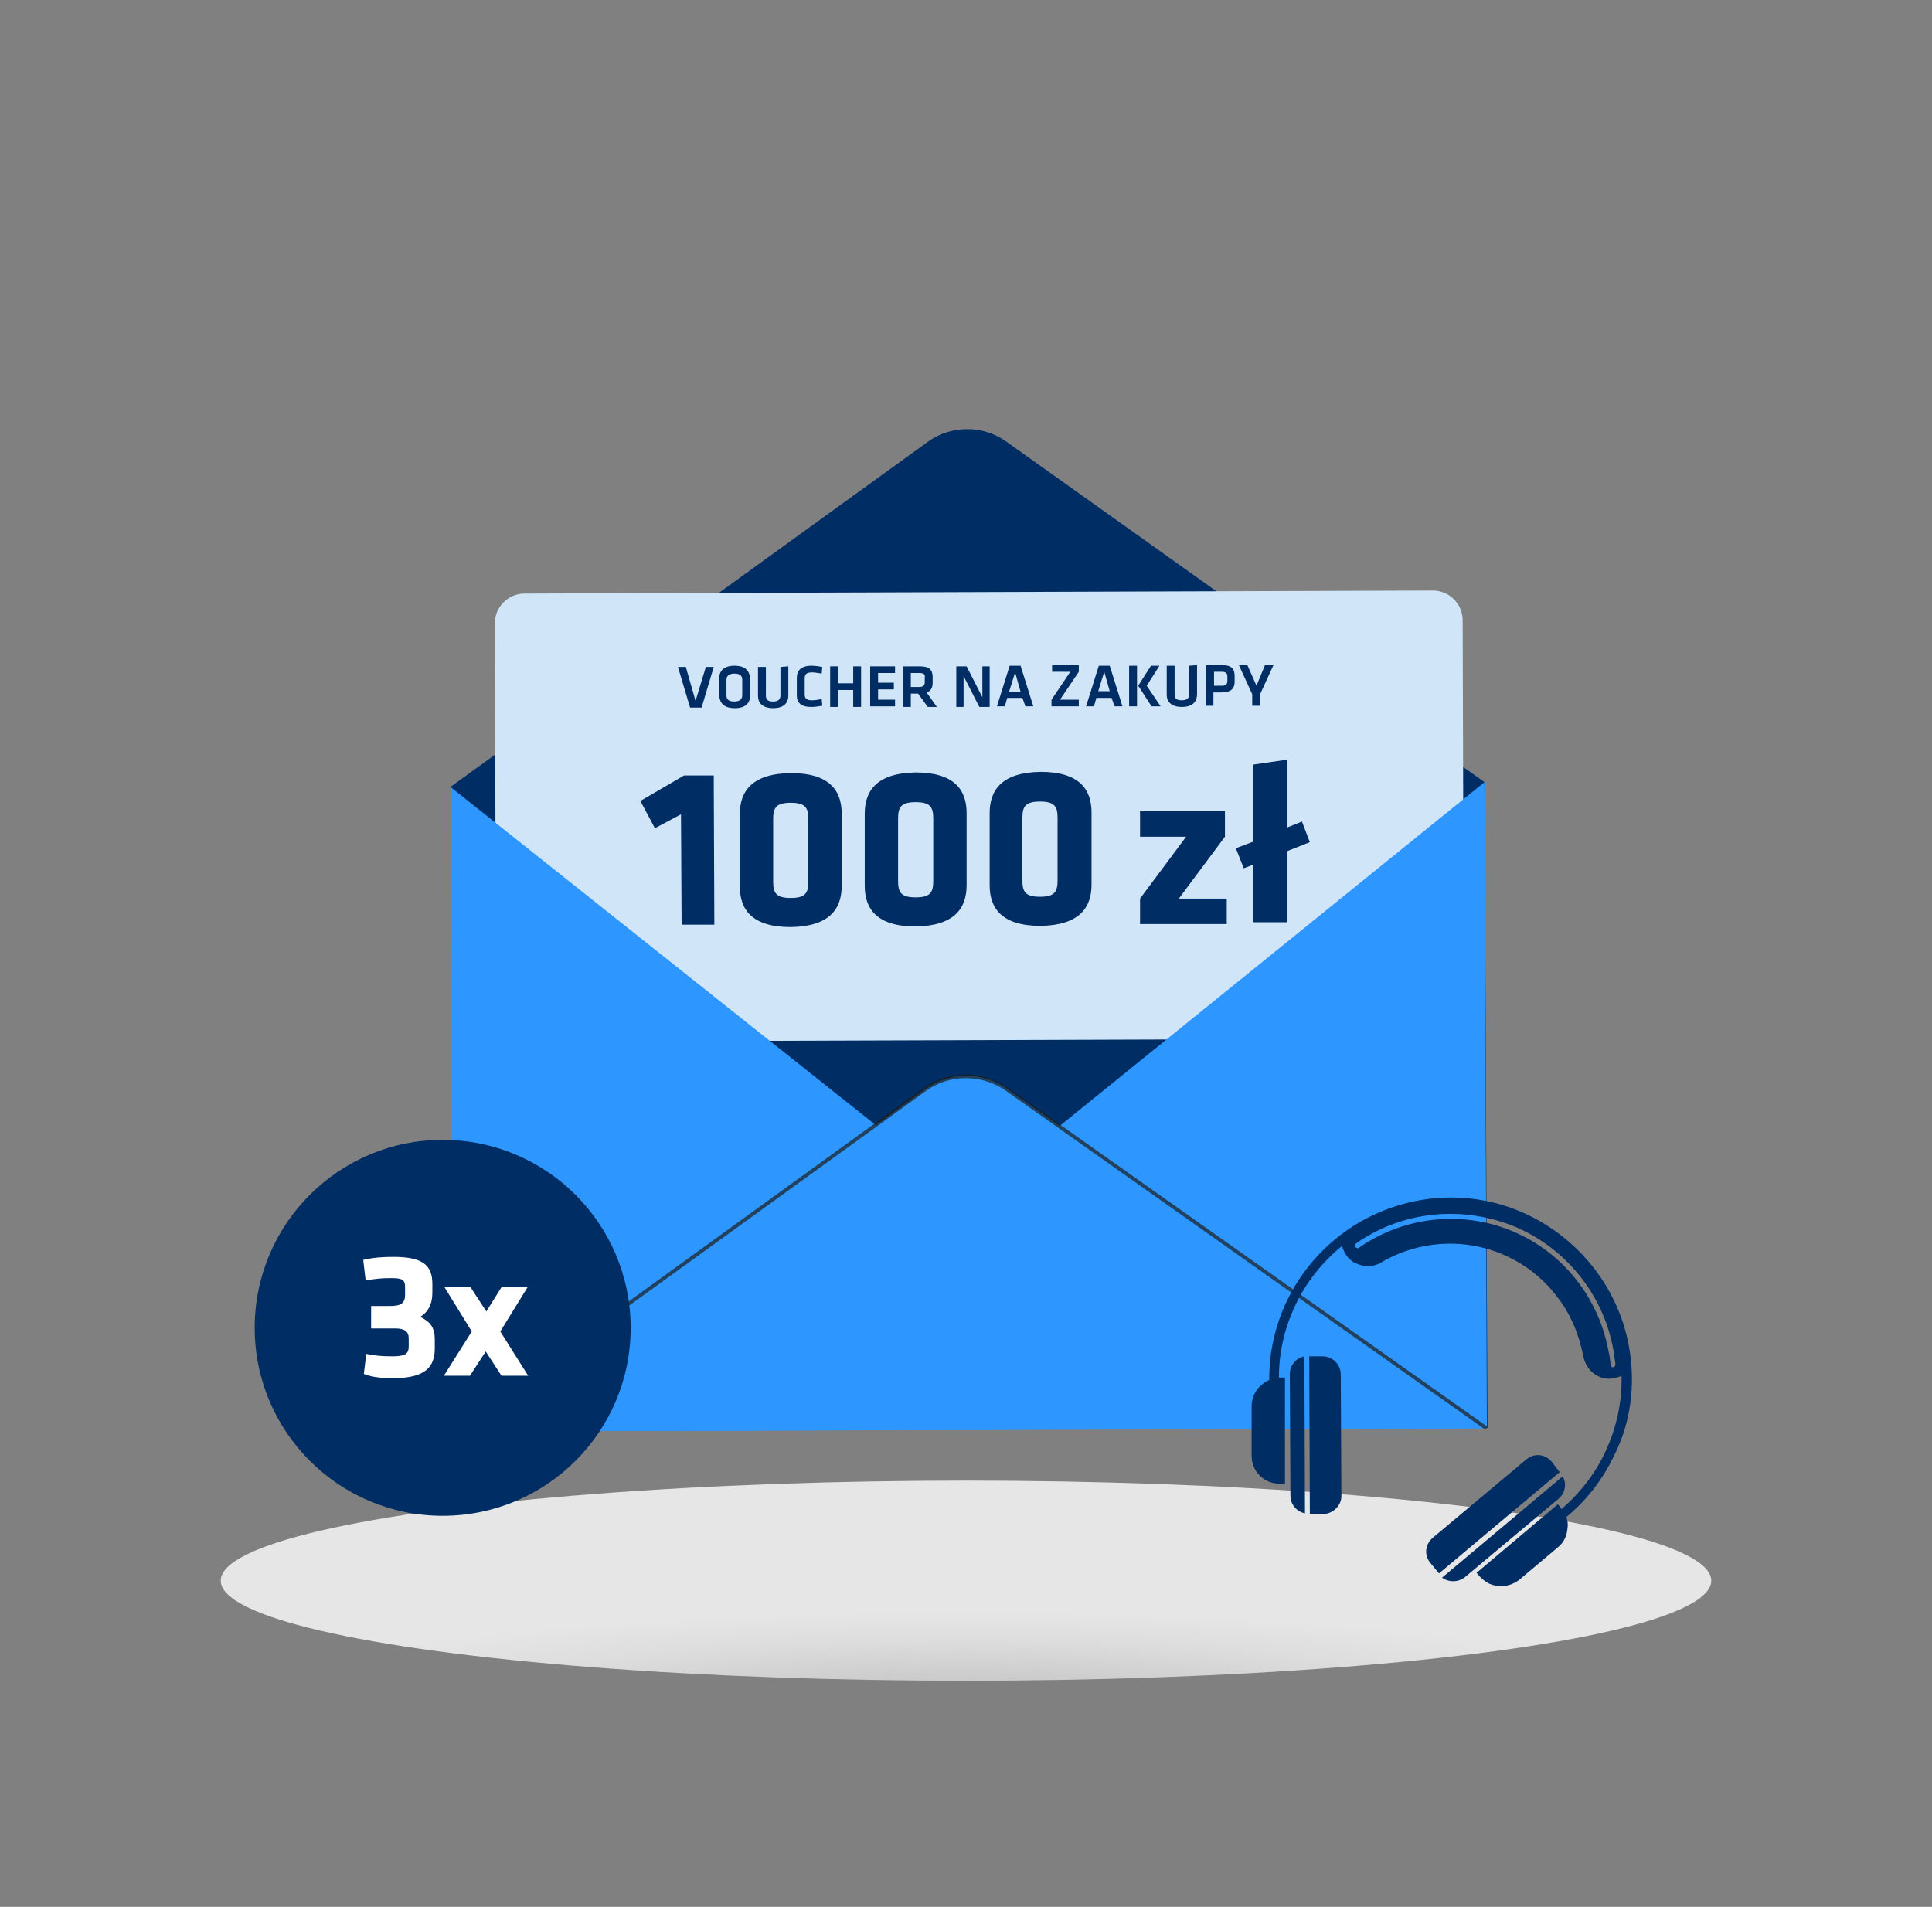 <?xml version="1.0" encoding="utf-8"?>
<!-- Generator: Adobe Illustrator 25.3.1, SVG Export Plug-In . SVG Version: 6.00 Build 0)  -->
<svg version="1.1" id="Layer_1" xmlns="http://www.w3.org/2000/svg" xmlns:xlink="http://www.w3.org/1999/xlink" x="0px" y="0px"
	 viewBox="0 0 318.6 314.5" style="enable-background:new 0 0 318.6 314.5;" xml:space="preserve">
<rect x="0" y="0" width="318.6" height="314.5" fill="#808080" stroke="none"/>
<style type="text/css">
	.st0{opacity:0.8;fill:url(#SVGID_1_);}
	.st1{fill:#2D96FF;}
	.st2{opacity:0.7;fill:none;stroke:#1D1D1B;stroke-width:0.596;stroke-linecap:round;stroke-linejoin:round;stroke-miterlimit:10;}
	.st3{fill:none;stroke:#50C196;stroke-width:0.14;stroke-linecap:round;stroke-linejoin:round;stroke-miterlimit:10;}
	.st4{opacity:0.6;fill:#1D1D1B;}
	.st5{fill:#002D64;}
	.st6{fill:none;}
	.st7{fill:#D0E5F8;}
	.st8{opacity:0.7;fill:none;stroke:#1D1D1B;stroke-width:0.596;stroke-linecap:round;stroke-miterlimit:10;}
	.st9{display:none;}
	.st10{display:inline;fill:#002D64;}
	.st11{display:inline;fill:none;}
	.st12{display:inline;}
	.st13{fill:#FFFFFF;}
	.st14{display:inline;fill:#2D96FF;}
	.st15{display:inline;opacity:0.7;fill:none;stroke:#1D1D1B;stroke-width:0.596;stroke-linecap:round;stroke-miterlimit:10;}
</style>
<radialGradient id="SVGID_1_" cx="160.786" cy="39703.266" r="106.09" gradientTransform="matrix(1.106 0 0 0.133 -18.509 -5000.581)" gradientUnits="userSpaceOnUse">
	<stop  offset="6.365902e-04" style="stop-color:#D2D2D2"/>
	<stop  offset="9.376758e-02" style="stop-color:#D7D7D7"/>
	<stop  offset="0.67" style="stop-color:#F4F4F4"/>
	<stop  offset="1" style="stop-color:#FFFFFF"/>
</radialGradient>
<ellipse class="st0" cx="159.3" cy="260.7" rx="122.9" ry="16.5"/>
<g>
	<g id="KOPERTA_4_">
		<g id="_x31__4_">
			
				<rect x="74.5" y="129.4" transform="matrix(1 -3.433271e-03 3.433271e-03 1 -0.626 0.549)" class="st1" width="170.5" height="106.4"/>
			<polyline class="st2" points="245,235.3 159.9,174.7 74.9,235.9 			"/>
			<path class="st3" d="M159.7,174.7"/>
			<path class="st3" d="M245.2,235.6"/>
			<path class="st4" d="M153.2,190.9l-78.9-61.2l170.5-0.6l-78.5,61.5C162.2,193.4,157.4,193.4,153.2,190.9z"/>
			<path class="st1" d="M153.3,185.9l-79-56.2l170.5-0.6l-78.6,56.7C162.4,188.7,157.2,188.7,153.3,185.9z"/>
		</g>
		<g id="_x32__5_">
			<path class="st5" d="M165.9,72.8c-3.8-2.7-9-2.7-12.8,0l-78.7,56.9l0.5,106.1l170.4-0.3L244.8,129L165.9,72.8z"/>
			<line class="st6" x1="244.8" y1="198.2" x2="74.6" y2="198.8"/>
			<g>
				<path class="st7" d="M236.5,171.3l-149.8,0.5c-2.7,0-4.9-2.2-4.9-4.9l-0.2-64.1c0-2.7,2.2-4.9,4.9-4.9l149.8-0.5
					c2.7,0,4.9,2.2,4.9,4.9l0.2,64.1C241.4,169.1,239.2,171.3,236.5,171.3z"/>
				<g>
					<path class="st5" d="M116.4,110l1.3,0l-2,6.7l-1.9,0l-2-6.7l1.3,0l1.6,5.6L116.4,110z"/>
					<path class="st5" d="M123.7,114.7c0,1.1-0.6,2.1-2.5,2.1c-1.9,0-2.5-0.9-2.6-2.1l0-2.8c0-1.1,0.6-2.1,2.5-2.1
						c1.9,0,2.5,0.9,2.6,2.1L123.7,114.7z M119.8,114.7c0,0.6,0.3,1,1.3,1c0.9,0,1.3-0.4,1.3-1l0-2.6c0-0.6-0.3-1-1.3-1
						c-0.9,0-1.3,0.4-1.3,1L119.8,114.7z"/>
					<path class="st5" d="M130,109.9l0,4.8c0,1.1-0.6,2.1-2.5,2.1c-1.9,0-2.5-1-2.5-2l0-4.8l1.3,0l0,4.7c0,0.7,0.3,1,1.2,1
						c0.9,0,1.2-0.4,1.2-1l0-4.7L130,109.9z"/>
					<path class="st5" d="M131.4,111.8c0-1.2,0.7-2,2.4-2c0.6,0,1.3,0.1,1.8,0.2l-0.1,1.1c-0.5-0.1-1.2-0.2-1.6-0.2
						c-0.9,0-1.2,0.3-1.2,1l0,2.6c0,0.7,0.3,1,1.2,1c0.5,0,1.1-0.1,1.6-0.2l0.1,1.1c-0.6,0.1-1.2,0.2-1.8,0.2
						c-1.7,0-2.4-0.7-2.4-1.9L131.4,111.8z"/>
					<path class="st5" d="M140.7,116.6l0-2.8l-2.5,0l0,2.8l-1.3,0l0-6.7l1.3,0l0,2.8l2.5,0l0-2.8l1.3,0l0,6.7L140.7,116.6z"/>
					<path class="st5" d="M143.5,109.9l4.1,0l0,1.1l-2.8,0l0,1.6l2.6,0l0,1.1l-2.6,0l0,1.7l2.8,0l0,1.1l-4.1,0L143.5,109.9z"/>
					<path class="st5" d="M153,116.6l-1.6-2.2l-1.2,0l0,2.2l-1.3,0l0-6.7l2.8,0c1.6,0,2.1,0.6,2.1,1.8l0,0.9c0,0.8-0.3,1.4-1,1.6
						l1.7,2.4L153,116.6z M151.6,111l-1.4,0l0,2.3l1.4,0c0.7,0,0.9-0.3,0.9-0.8l0-0.7C152.6,111.2,152.3,111,151.6,111z"/>
					<path class="st5" d="M158.9,111.5l0,5.1l-1.2,0l0-6.7l1.7,0l2.6,5.1l0-5.1l1.2,0l0,6.7l-1.7,0L158.9,111.5z"/>
					<path class="st5" d="M168.6,115.1l-2.5,0l-0.4,1.4l-1.3,0l2.1-6.7l1.8,0l2.1,6.7l-1.3,0L168.6,115.1z M166.4,114.1l1.9,0
						l-0.9-3.2L166.4,114.1z"/>
					<path class="st5" d="M174.8,115.4l3.1,0l0,1.1l-4.5,0l0-1.1l3.1-4.6l-3,0l0-1.1l4.4,0l0,1.1L174.8,115.4z"/>
					<path class="st5" d="M183.3,115.1l-2.5,0l-0.4,1.4l-1.3,0l2.1-6.7l1.8,0l2.1,6.7l-1.3,0L183.3,115.1z M181.1,114l1.9,0
						l-0.9-3.2L181.1,114z"/>
					<path class="st5" d="M187.5,116.5l-1.3,0l0-6.7l1.3,0L187.5,116.5z M189.1,113.1l2.3,3.4l-1.5,0l-2.2-3.4l2.1-3.3l1.4,0
						L189.1,113.1z"/>
					<path class="st5" d="M197.4,109.7l0,4.8c0,1.1-0.6,2.1-2.5,2.1c-1.9,0-2.5-1-2.5-2l0-4.8l1.3,0l0,4.7c0,0.7,0.3,1,1.2,1
						c0.9,0,1.2-0.4,1.2-1l0-4.7L197.4,109.7z"/>
					<path class="st5" d="M198.9,109.7l2.6,0c1.6,0,2.1,0.6,2.1,1.8l0,0.9c0,1.2-0.6,1.8-2.2,1.8l-1.3,0l0,2.2l-1.3,0L198.9,109.7z
						 M201.5,110.8l-1.3,0l0,2.3l1.3,0c0.7,0,0.9-0.3,0.9-0.8l0-0.7C202.4,111.1,202.2,110.8,201.5,110.8z"/>
					<path class="st5" d="M208.6,109.7l1.4,0l-2.2,4.8l0,1.9l-1.3,0l0-1.9l-2.2-4.8l1.4,0l1.5,3.4L208.6,109.7z"/>
					<path class="st5" d="M112.4,152.5l-0.1-18.2l-4.3,2.3l-2.4-4.5l7.2-4.2l4.9,0l0.1,24.6L112.4,152.5z"/>
					<path class="st5" d="M138.8,146.1c0,3.8-2,6.7-8.4,6.8c-6.4,0-8.4-2.9-8.4-6.7l0-11.9c0-3.8,2-6.7,8.4-6.8
						c6.4,0,8.4,2.9,8.4,6.7L138.8,146.1z M127.5,145.4c0,1.9,0.5,2.7,2.9,2.7c2.4,0,2.9-0.8,2.9-2.7l0-10.3c0-1.9-0.5-2.7-2.9-2.7
						c-2.4,0-2.9,0.8-2.9,2.7L127.5,145.4z"/>
					<path class="st5" d="M159.4,146c0,3.8-2,6.7-8.4,6.8c-6.4,0-8.4-2.9-8.4-6.7l0-11.9c0-3.8,2-6.7,8.4-6.8c6.4,0,8.4,2.9,8.4,6.7
						L159.4,146z M148.1,145.3c0,1.9,0.5,2.7,2.9,2.7c2.4,0,2.9-0.8,2.9-2.7l0-10.3c0-1.9-0.5-2.7-2.9-2.7c-2.4,0-2.9,0.8-2.9,2.7
						L148.1,145.3z"/>
					<path class="st5" d="M180,145.9c0,3.8-2,6.7-8.4,6.8c-6.4,0-8.4-2.9-8.4-6.7l0-11.9c0-3.8,2-6.7,8.4-6.8c6.4,0,8.4,2.9,8.4,6.7
						L180,145.9z M168.6,145.2c0,1.9,0.5,2.7,2.9,2.7c2.4,0,2.9-0.8,2.9-2.7l0-10.3c0-1.9-0.5-2.7-2.9-2.7c-2.4,0-2.9,0.8-2.9,2.7
						L168.6,145.2z"/>
					<path class="st5" d="M188,133.8l14,0l0,4.2l-7.6,10.2l7.9,0l0,4.2l-14.3,0l0-4.2l7.6-10.2l-7.6,0L188,133.8z"/>
					<path class="st5" d="M206.7,138.8l0-12.7l5.5-0.8l0,11.2l2.5-1l1.3,3.4l-3.8,1.5l0,11.7l-5.5,0l0-9.5l-1.6,0.6l-1.3-3.3
						L206.7,138.8z"/>
				</g>
			</g>
			<polygon class="st1" points="244.8,129 245.2,235.6 74.6,236.1 74.3,129.8 159.8,197.8 			"/>
			<path class="st1" d="M152.5,179.7L75,236.1l170.1-0.6l-79-55.9C162.1,176.7,156.6,176.7,152.5,179.7z"/>
			<path class="st8" d="M244.9,235.4l-78.8-55.7c-4.1-2.9-9.6-2.9-13.6,0l-77.7,56.2"/>
		</g>
		<g id="_x33__4_" class="st9">
			<path class="st10" d="M165.9,72.8c-3.8-2.7-9-2.7-12.8,0l-78.7,56.9l0.5,106.1l170.4-0.3L244.8,129L165.9,72.8z"/>
			<line class="st11" x1="244.8" y1="198.2" x2="74.6" y2="198.8"/>
			<g class="st12">
				<path class="st13" d="M234.4,156.4l-149.8,0.5c-2.7,0-4.9-2.2-4.9-4.9L79.5,88c0-2.7,2.2-4.9,4.9-4.9l149.8-0.5
					c2.7,0,4.9,2.2,4.9,4.9l0.2,64.1C239.3,154.2,237.1,156.4,234.4,156.4z"/>
				<g>
					<path class="st5" d="M109.7,103l1.3,0l-2,6.7l-1.9,0l-2-6.7l1.3,0l1.6,5.6L109.7,103z"/>
					<path class="st5" d="M117,107.7c0,1.1-0.6,2.1-2.5,2.1c-1.9,0-2.5-0.9-2.6-2.1l0-2.8c0-1.1,0.6-2.1,2.5-2.1
						c1.9,0,2.5,0.9,2.6,2.1L117,107.7z M113.1,107.7c0,0.6,0.3,1,1.3,1c0.9,0,1.3-0.4,1.3-1l0-2.6c0-0.6-0.3-1-1.3-1
						c-0.9,0-1.3,0.4-1.3,1L113.1,107.7z"/>
					<path class="st5" d="M123.3,103l0,4.8c0,1.1-0.6,2.1-2.5,2.1c-1.9,0-2.5-1-2.5-2l0-4.8l1.3,0l0,4.7c0,0.7,0.3,1,1.2,1
						s1.2-0.4,1.2-1l0-4.7L123.3,103z"/>
					<path class="st5" d="M124.7,104.8c0-1.2,0.7-2,2.4-2c0.6,0,1.3,0.1,1.8,0.2l-0.1,1.1c-0.5-0.1-1.2-0.2-1.6-0.2
						c-0.9,0-1.2,0.3-1.2,1l0,2.6c0,0.7,0.3,1,1.2,1c0.5,0,1.1-0.1,1.6-0.2l0.1,1.1c-0.6,0.1-1.2,0.2-1.8,0.2
						c-1.7,0-2.4-0.7-2.4-1.9L124.7,104.8z"/>
					<path class="st5" d="M134,109.6l0-2.8l-2.5,0l0,2.8l-1.3,0l0-6.7l1.3,0l0,2.8l2.5,0l0-2.8l1.3,0l0,6.7L134,109.6z"/>
					<path class="st5" d="M136.8,102.9l4.1,0l0,1.1l-2.8,0l0,1.6l2.6,0l0,1.1l-2.6,0l0,1.7l2.8,0l0,1.1l-4.1,0L136.8,102.9z"/>
					<path class="st5" d="M146.3,109.6l-1.6-2.2l-1.2,0l0,2.2l-1.3,0l0-6.7l2.8,0c1.6,0,2.1,0.6,2.1,1.8l0,0.9c0,0.8-0.3,1.4-1,1.6
						l1.7,2.4L146.3,109.6z M144.9,104l-1.4,0l0,2.3l1.4,0c0.7,0,0.9-0.3,0.9-0.8l0-0.7C145.9,104.2,145.6,104,144.9,104z"/>
					<path class="st5" d="M155.9,107.6c0,1.1-0.6,2.1-2.5,2.1c-1.9,0-2.5-0.9-2.6-2.1l0-2.8c0-1.1,0.6-2.1,2.5-2.1
						c1.9,0,2.5,0.9,2.6,2.1L155.9,107.6z M152,107.5c0,0.6,0.3,1,1.3,1c0.9,0,1.3-0.4,1.3-1l0-2.6c0-0.6-0.3-1-1.3-1
						c-0.9,0-1.3,0.4-1.3,1L152,107.5z"/>
					<path class="st5" d="M165.4,108l1.3-5.2l1.3,0l-1.6,6.7l-1.7,0l-1.3-5.4l-1.2,5.4l-1.7,0l-1.7-6.7l1.3,0l1.3,5.2l1.2-5.2l1.7,0
						L165.4,108z"/>
					<path class="st5" d="M172.3,108.1l-2.5,0l-0.4,1.4l-1.3,0l2.1-6.7l1.8,0l2.1,6.7l-1.3,0L172.3,108.1z M170.1,107l1.9,0
						l-0.9-3.2L170.1,107z"/>
					<path class="st5" d="M179.3,109.5l-1.6-2.2l-1.2,0l0,2.2l-1.3,0l0-6.7l2.8,0c1.6,0,2.1,0.6,2.1,1.8l0,0.9c0,0.8-0.3,1.4-1,1.6
						l1.7,2.4L179.3,109.5z M178,103.9l-1.4,0l0,2.3l1.4,0c0.7,0,0.9-0.3,0.9-0.8l0-0.7C178.9,104.1,178.7,103.9,178,103.9z"/>
					<path class="st5" d="M183.3,103.9l-1.9,0l0-1.1l5,0l0,1.1l-1.9,0l0,5.6l-1.3,0L183.3,103.9z"/>
					<path class="st5" d="M192.6,107.5c0,1.1-0.6,2.1-2.5,2.1c-1.9,0-2.5-0.9-2.6-2.1l0-2.8c0-1.1,0.6-2.1,2.5-2.1
						c1.9,0,2.5,0.9,2.6,2.1L192.6,107.5z M188.8,107.4c0,0.6,0.3,1,1.3,1c0.9,0,1.3-0.4,1.3-1l0-2.6c0-0.6-0.3-1-1.3-1
						c-0.9,0-1.3,0.4-1.3,1L188.8,107.4z"/>
					<path class="st5" d="M195.9,109.5c-0.8,0-1.7-0.2-2.1-0.4l0.2-1c0.6,0.2,1.2,0.3,1.9,0.3c0.9,0,1.1-0.2,1.1-0.8
						c0-0.7,0-0.8-1.2-1.1c-1.6-0.4-1.9-0.7-1.9-2.1c0-1.2,0.5-1.8,2.3-1.8c0.6,0,1.3,0.1,2,0.2l-0.1,1.1c-0.6-0.1-1.2-0.2-1.8-0.2
						c-0.9,0-1,0.2-1,0.8c0,0.8,0,0.8,1.2,1.1c1.8,0.4,1.9,0.7,1.9,2.1C198.3,108.9,197.9,109.5,195.9,109.5z M195.4,101.6
						c0.5-0.3,0.9-0.6,1.3-0.9l0.5,0.7c-0.5,0.3-0.8,0.6-1.4,0.8L195.4,101.6z"/>
					<path class="st5" d="M199.5,104.5c0-1.2,0.7-2,2.4-2c0.6,0,1.3,0.1,1.8,0.2l-0.1,1.1c-0.5-0.1-1.2-0.2-1.6-0.2
						c-0.9,0-1.2,0.3-1.2,1l0,2.6c0,0.7,0.3,1,1.2,1c0.5,0,1.1-0.1,1.6-0.2l0.1,1.1c-0.6,0.1-1.2,0.2-1.8,0.2
						c-1.7,0-2.4-0.7-2.4-1.9L199.5,104.5z"/>
					<path class="st5" d="M206.4,109.4l-1.3,0l0-6.7l1.3,0L206.4,109.4z"/>
					<path class="st5" d="M106.8,134.3c2.5-2.8,2.9-3.1,5.2-5.8c3.2-3.7,3.7-4.2,3.6-6.4l0-0.6c0-1.6-0.7-2.1-3.1-2.1
						c-1.5,0-3.6,0.3-5.3,0.7l-0.6-3.4c1.5-0.4,3.7-0.9,6.1-0.9c5.2,0,7,1.8,7,5.3l0,0.8c0,3.1-0.3,3.8-3.4,7.6
						c-1.9,2.3-2.7,3.3-4,4.8l7.5,0l0,3.6l-13.1,0L106.8,134.3z"/>
					<path class="st5" d="M138.2,132c0,3.4-1.8,6-7.2,6c-5.5,0-7.3-2.6-7.3-6l0-10.4c0-3.4,1.8-6,7.2-6c5.5,0,7.3,2.6,7.3,6
						L138.2,132z M127.8,131.6c0,2,0.6,2.8,3.2,2.8c2.6,0,3.2-0.9,3.2-2.8l0-9.6c0-2-0.6-2.8-3.2-2.8c-2.6,0-3.2,0.9-3.2,2.8
						L127.8,131.6z"/>
					<path class="st5" d="M156.8,131.9c0,3.4-1.8,6-7.2,6c-5.5,0-7.3-2.6-7.3-6l0-10.4c0-3.4,1.8-6,7.2-6c5.5,0,7.3,2.6,7.3,6
						L156.8,131.9z M146.3,131.6c0,2,0.6,2.8,3.2,2.8c2.6,0,3.2-0.9,3.2-2.8l0-9.6c0-2-0.6-2.8-3.2-2.8c-2.6,0-3.2,0.9-3.2,2.8
						L146.3,131.6z"/>
					<path class="st5" d="M175.3,131.9c0,3.4-1.8,6-7.2,6c-5.5,0-7.3-2.6-7.3-6l0-10.4c0-3.4,1.8-6,7.2-6c5.5,0,7.3,2.6,7.3,6
						L175.3,131.9z M164.9,131.5c0,2,0.6,2.8,3.2,2.8c2.6,0,3.2-0.9,3.2-2.8l0-9.6c0-2-0.6-2.8-3.2-2.8c-2.6,0-3.2,0.9-3.2,2.8
						L164.9,131.5z"/>
					<path class="st5" d="M183.1,121.1l11.9,0l0,3.2l-7.3,10.1l7.5,0l0,3.2l-12.3,0l0-3.2l7.3-10.1l-7.2,0L183.1,121.1z"/>
					<path class="st5" d="M197.2,126.8l2.6-1.2l0-11.3l4.1-0.6l0,10.1l2.4-1l1.1,2.6l-3.4,1.5l0,10.5l-4.1,0l0-8.7l-1.5,0.7
						L197.2,126.8z"/>
				</g>
			</g>
			<polygon class="st14" points="244.8,129 245.2,235.6 74.6,236.1 74.3,129.8 159.8,197.8 			"/>
			<path class="st14" d="M152.5,179.7L75,236.1l170.1-0.6l-79-55.9C162.1,176.7,156.6,176.7,152.5,179.7z"/>
			<path class="st15" d="M244.9,235.4l-78.8-55.7c-4.1-2.9-9.6-2.9-13.6,0l-77.7,56.2"/>
		</g>
	</g>
	<g>
		<path class="st5" d="M268.7,222.5c-1.6-9.7-8-18-16.9-22.2c-8.9-4.2-19.3-3.6-27.8,1.4c-5.2,3.1-9.3,7.6-11.9,13.1
			c-1.9,4.1-2.8,8.3-2.8,12.8c-0.5,0.2-1,0.6-1.5,1c-0.9,0.9-1.4,2.1-1.4,3.3l0,8.2c0,1.9,1.1,3.5,2.7,4.2c0.6,0.3,1.3,0.4,2,0.4
			l0.8,0l0-17.5l-0.8,0c-0.1,0-0.1,0-0.2,0c0-4.1,0.9-8,2.6-11.7c1.8-3.9,4.5-7.3,7.8-10c0.1,0.4,0.3,0.8,0.5,1.2
			c0.5,0.8,1.1,1.4,1.9,1.7c1.3,0.6,2.8,0.6,4.1-0.2c6.3-3.7,14.1-4.1,20.7-1c3.3,1.5,6.2,3.9,8.3,6.7c2.2,2.8,3.6,6.2,4.3,9.8
			c0.3,1.5,1.2,2.7,2.5,3.3c0.8,0.4,1.7,0.5,2.6,0.3c0.4-0.1,0.9-0.2,1.2-0.4c0.1,4.3-0.8,8.5-2.6,12.4c-1.7,3.7-4.2,6.9-7.3,9.6
			c0-0.1-0.1-0.1-0.1-0.2l-0.5-0.6l-13.4,11.3l0.5,0.6c0.5,0.5,1,0.9,1.6,1.2c1.6,0.7,3.5,0.5,5-0.7l6.3-5.3c1-0.8,1.5-1.9,1.6-3.2
			c0.1-0.6,0-1.2-0.2-1.8c3.4-2.8,6.1-6.3,8-10.4C268.9,234.6,269.7,228.5,268.7,222.5 M266,225.5c-0.2,0-0.4-0.1-0.4-0.4
			c-0.1-0.7-0.1-1.3-0.3-2c-1.5-8.6-7-15.9-14.9-19.6c-7.9-3.7-17.1-3.2-24.6,1.2c-0.6,0.3-1.1,0.7-1.7,1.1c-0.1,0.1-0.3,0.1-0.4,0
			c-0.1,0-0.1-0.1-0.2-0.1c-0.1-0.2-0.1-0.4,0.1-0.6c0.6-0.4,1.1-0.8,1.7-1.1c7.7-4.6,17.2-5,25.4-1.3c8.1,3.8,13.9,11.3,15.4,20.2
			c0.1,0.7,0.2,1.4,0.3,2.1C266.4,225.3,266.2,225.5,266,225.5z"/>
		<path class="st5" d="M257,247.2l-15.4,12.9c-1.1,0.9-2.7,0.9-3.8,0.1l19.9-16.7C258.4,244.7,258.1,246.3,257,247.2"/>
		<path class="st5" d="M257.2,242.8l-19.9,16.7l-1.4-1.7c-1.1-1.3-0.9-3.1,0.4-4.2l15.4-12.9c1.3-1.1,3.1-0.9,4.2,0.4L257.2,242.8"
			/>
		<path class="st5" d="M218.2,249.7l-2.2,0l-0.1-26l2.2,0c1.6,0,3,1.3,3,3l0.1,20.1C221.2,248.3,219.8,249.7,218.2,249.7"/>
		<path class="st5" d="M215.2,249.6c-1.4-0.3-2.4-1.5-2.4-2.9l-0.1-20.1c0-1.4,1-2.6,2.4-2.9L215.2,249.6"/>
	</g>
</g>
<circle class="st5" cx="73" cy="219" r="31"/>
<g>
	<path class="st13" d="M64.3,215.4c1.9,0,2.5-0.5,2.5-1.9v-1.2c0-1.3-0.5-1.5-2.4-1.5c-1.3,0-2.6,0.1-4.1,0.4l-0.4-3.4
		c1.7-0.4,3.2-0.5,5-0.5c5,0,6.4,1.5,6.4,4.5v1.4c0,1.8-0.6,3.1-2,4c1.7,0.8,2.4,1.8,2.4,3.7v1.5c0,2.9-1.4,4.9-6.8,4.9
		c-1.8,0-3.4-0.1-4.9-0.7l0.4-3.3c1.5,0.3,2.6,0.4,4.3,0.4c2.1,0,2.7-0.4,2.7-1.6v-1.4c0-1.1-0.7-1.6-2.2-1.6h-4v-3.7H64.3z"/>
	<path class="st13" d="M82.5,219.6l4.6,7.3h-4.4l-2.6-4l-2.6,4h-4.3l4.6-7.3l-4.5-7.3h4.3l2.6,4l2.5-4h4.3L82.5,219.6z"/>
</g>
</svg>
